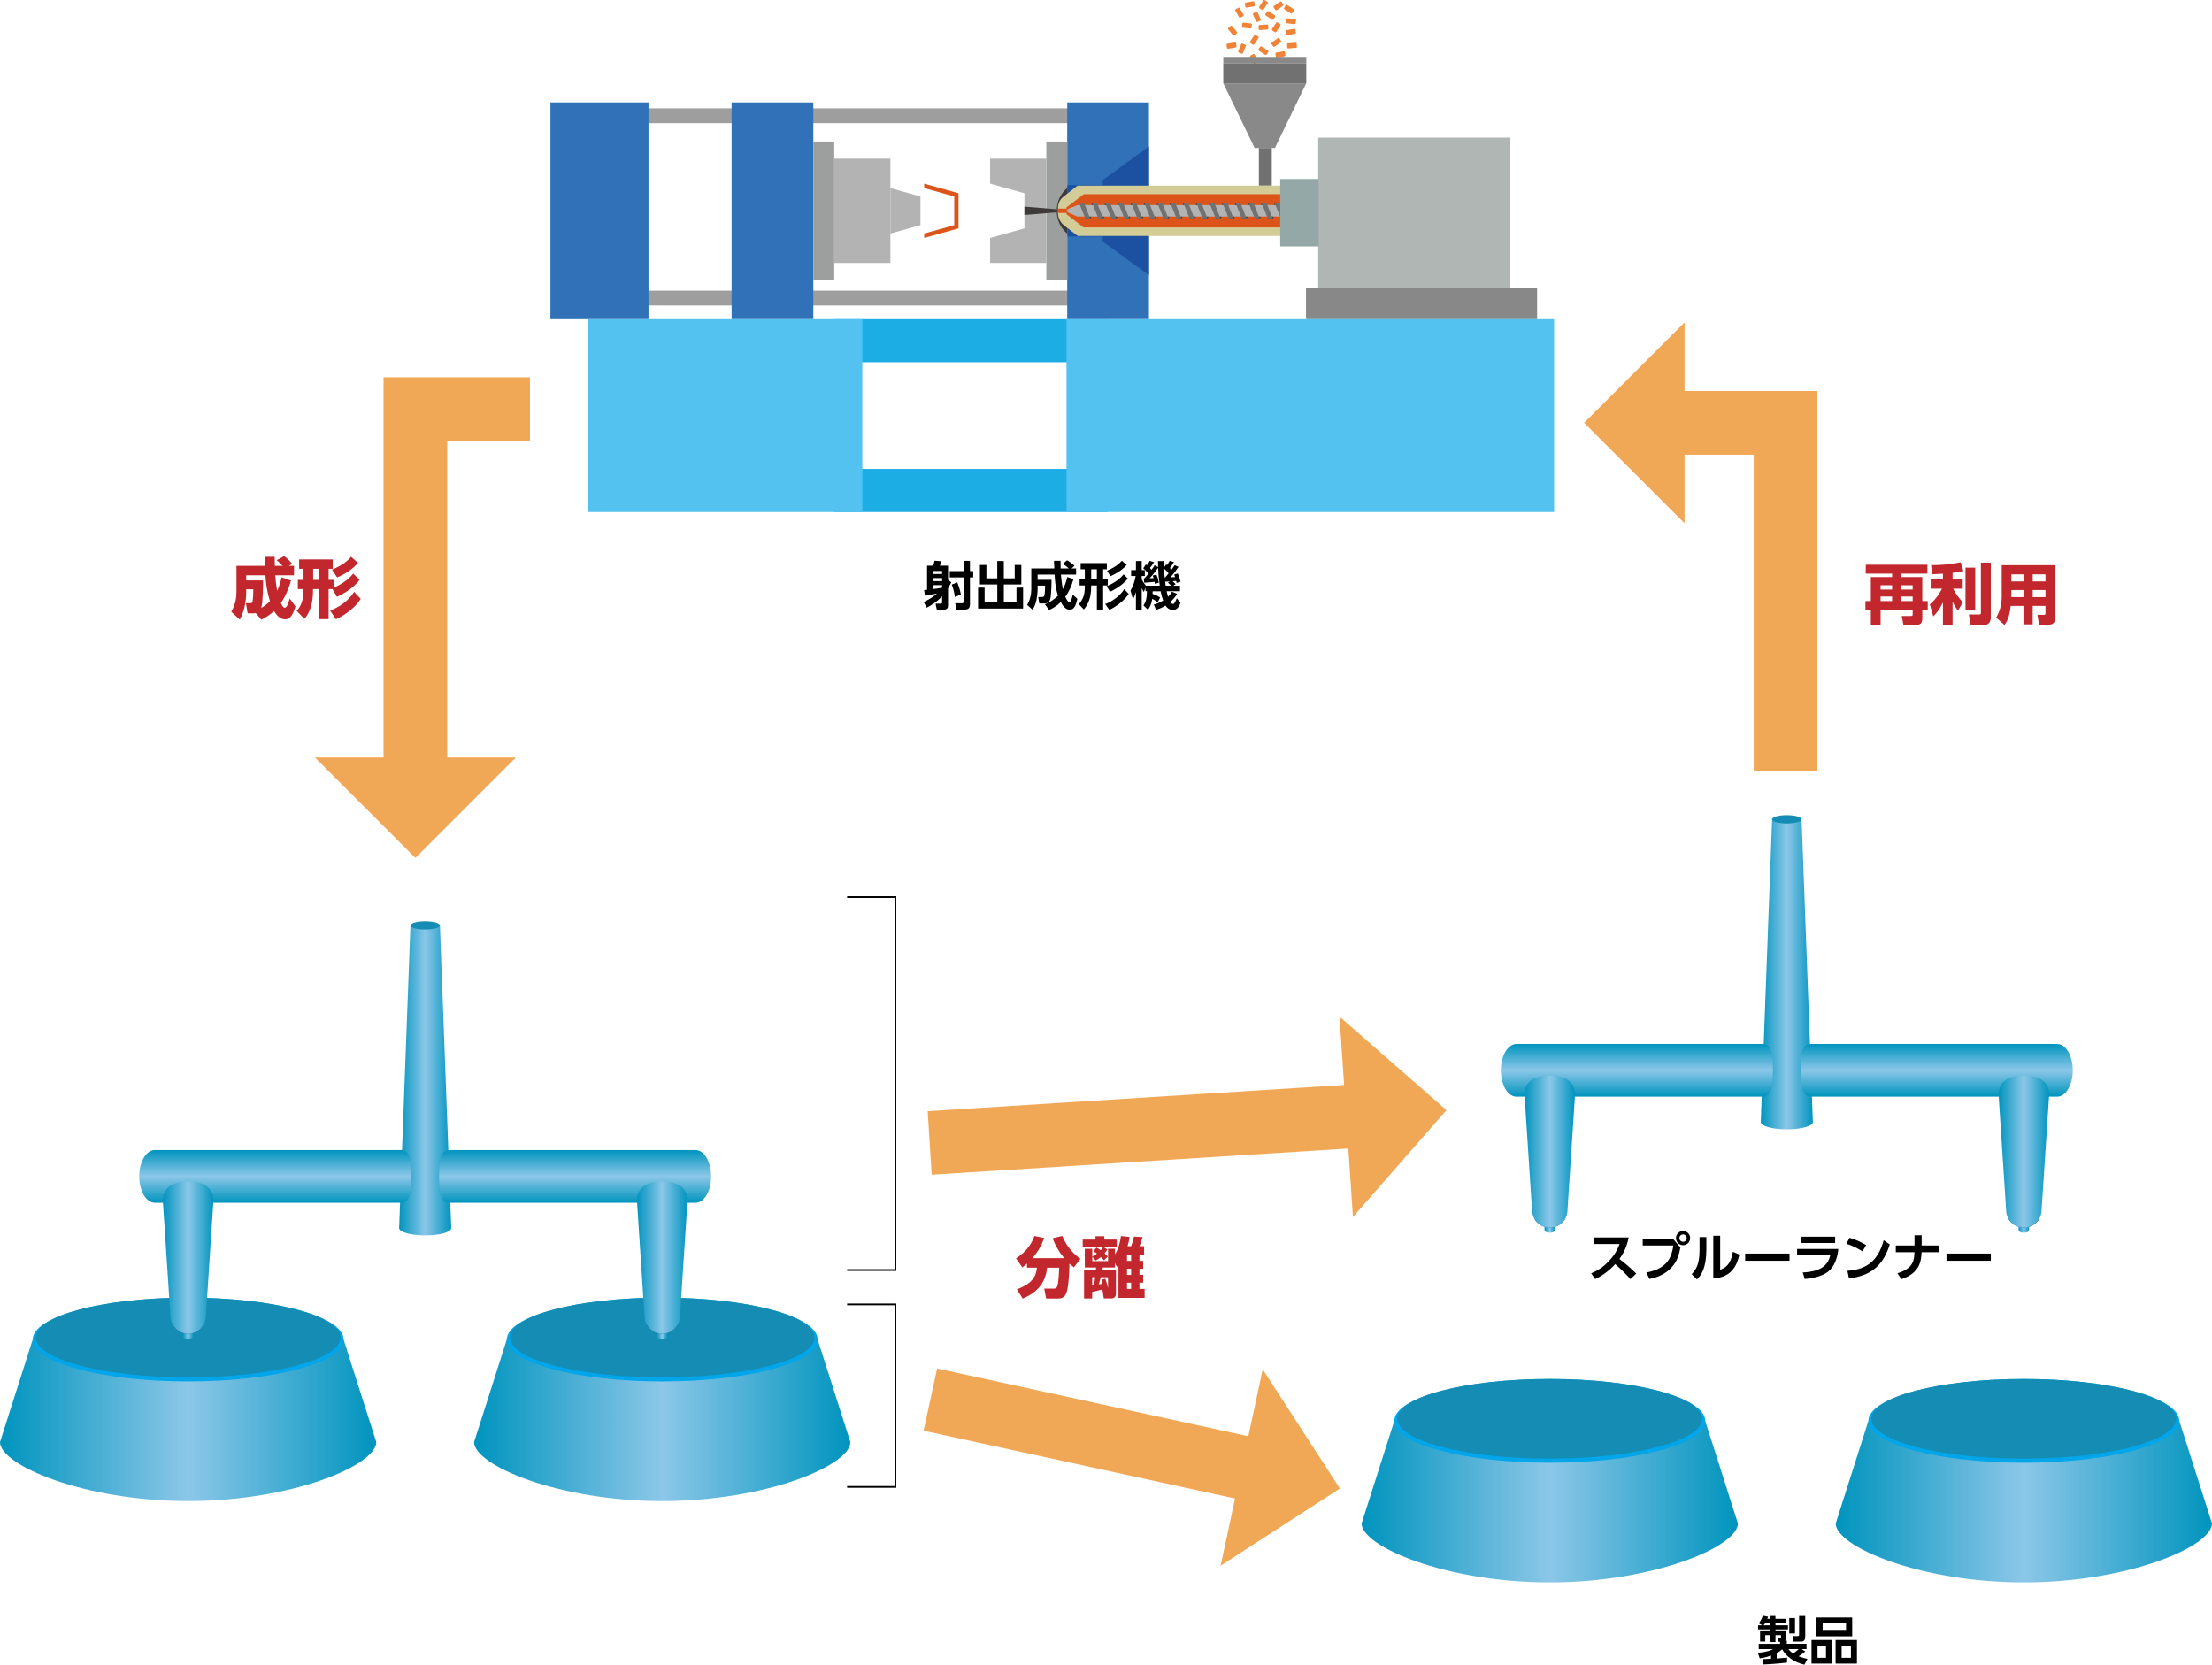 <?xml version="1.0" encoding="UTF-8"?><svg id="b" xmlns="http://www.w3.org/2000/svg" xmlns:xlink="http://www.w3.org/1999/xlink" viewBox="0 0 1280 963.4"><defs><linearGradient id="d" x1="230.97" y1="625.25" x2="261.11" y2="625.25" gradientUnits="userSpaceOnUse"><stop offset="0" stop-color="#0094be"/><stop offset=".5" stop-color="#8cc7e8"/><stop offset="1" stop-color="#0094be"/></linearGradient><linearGradient id="e" x1="159.29" y1="696.07" x2="159.29" y2="665.55" xlink:href="#d"/><linearGradient id="f" x1="0" y1="821.97" x2="217.74" y2="821.97" xlink:href="#d"/><linearGradient id="g" x1="105.83" y1="770.79" x2="111.92" y2="770.79" xlink:href="#d"/><linearGradient id="h" x1="99.82" y1="769.15" x2="117.92" y2="769.15" gradientUnits="userSpaceOnUse"><stop offset="0" stop-color="#00315c"/><stop offset=".5" stop-color="#036eb7"/><stop offset="1" stop-color="#00315c"/></linearGradient><linearGradient id="i" x1="94.25" y1="727.82" x2="123.49" y2="727.82" xlink:href="#d"/><linearGradient id="j" x1="-442.19" y1="696.07" x2="-442.19" y2="665.55" gradientTransform="translate(-109.41) rotate(-180) scale(1 -1)" xlink:href="#d"/><linearGradient id="k" x1="-601.49" y1="821.97" x2="-383.75" y2="821.97" gradientTransform="translate(-109.41) rotate(-180) scale(1 -1)" xlink:href="#d"/><linearGradient id="l" x1="-495.66" y1="770.79" x2="-489.57" y2="770.79" gradientTransform="translate(-109.41) rotate(-180) scale(1 -1)" xlink:href="#d"/><linearGradient id="m" x1="-501.67" y1="769.15" x2="-483.56" y2="769.15" gradientTransform="translate(-109.41) rotate(-180) scale(1 -1)" xlink:href="#h"/><linearGradient id="n" x1="-507.24" y1="727.82" x2="-478" y2="727.82" gradientTransform="translate(-109.41) rotate(-180) scale(1 -1)" xlink:href="#d"/><linearGradient id="o" x1="787.92" y1="869.03" x2="1005.67" y2="869.03" xlink:href="#d"/><linearGradient id="p" x1="-1389.41" y1="869.03" x2="-1171.67" y2="869.03" gradientTransform="translate(-109.41) rotate(-180) scale(1 -1)" xlink:href="#d"/><linearGradient id="q" x1="1018.89" y1="563.86" x2="1049.03" y2="563.86" xlink:href="#d"/><linearGradient id="r" x1="947.22" y1="634.69" x2="947.22" y2="604.16" xlink:href="#d"/><linearGradient id="s" x1="893.75" y1="709.41" x2="899.84" y2="709.41" xlink:href="#d"/><linearGradient id="t" x1="887.74" y1="707.76" x2="905.85" y2="707.76" xlink:href="#h"/><linearGradient id="u" x1="882.17" y1="666.43" x2="911.41" y2="666.43" xlink:href="#d"/><linearGradient id="v" x1="-1230.12" y1="634.69" x2="-1230.12" y2="604.16" gradientTransform="translate(-109.41) rotate(-180) scale(1 -1)" xlink:href="#d"/><linearGradient id="w" x1="-1283.58" y1="709.41" x2="-1277.49" y2="709.41" gradientTransform="translate(-109.41) rotate(-180) scale(1 -1)" xlink:href="#d"/><linearGradient id="x" x1="-1289.59" y1="707.76" x2="-1271.49" y2="707.76" gradientTransform="translate(-109.41) rotate(-180) scale(1 -1)" xlink:href="#h"/><linearGradient id="y" x1="-1295.16" y1="666.43" x2="-1265.92" y2="666.43" gradientTransform="translate(-109.41) rotate(-180) scale(1 -1)" xlink:href="#d"/></defs><g id="c"><path d="m534.51,348.38c1.41-.66,4.46-2.03,7.69-4.9-1.58.3-3.23.66-7.03,1.17l-.42-3.17c1.08-.09,1.23-.12,1.7-.15v-13.96h3.56c.21-.54.39-1.02.78-2.87l4.01.3c-.39,1.26-.63,1.82-.96,2.57h4.75v8.19l1.88,1.46c-.45.93-.87,1.76-1.88,3.47v9.84c0,1.44-.42,2.45-2.42,2.45h-4.1l-.69-3.44h2.9c.54,0,.87-.09.87-.81v-3.47c-3.47,3.8-7.39,5.83-8.94,6.64l-1.7-3.32Zm10.65-17.94h-5.26v1.76h5.26v-1.76Zm0,4.1h-5.26v1.79h5.26v-1.79Zm-5.26,6.37c1.55-.18,3.14-.39,5.26-.81v-1.46h-5.26v2.27Zm21.38-16.33v5.95h1.88v3.65h-1.88v15.64c0,2.66-1.68,2.96-3.2,2.96h-4.64l-.69-3.65h3.95c.42,0,.87-.06.87-1.02v-13.93h-7.98v-3.65h7.98v-5.95h3.71Zm-8.76,20.9c-.3-2.69-.81-4.67-1.79-7.18l3.17-1.26c.39.87,1.58,3.77,2.12,7.06l-3.5,1.38Z" stroke-width="0"/><path d="m570.79,326.97v7.74h6.28v-10.02h3.8v10.02h6.31v-7.74h3.83v11.27h-10.14v10.35h7.33v-8.52h3.83v12.11h-26.04v-12.11h3.77v8.52h7.33v-10.35h-10.05v-11.27h3.77Z" stroke-width="0"/><path d="m604.64,349.73c2.33-.99,5.11-2.45,7.6-5.02-1.61-4.78-1.82-9.39-1.97-12.2h-9.84v3.05h8.07c.03,2.57-.18,6.97-.45,9.54-.18,1.85-.75,4.16-3.68,4.16h-2.96l-.63-3.77h2.51c.39,0,.81-.15.99-.72.45-1.38.48-4.99.48-5.86h-4.34v2.21c0,1.94-.33,4.31-.66,6.07-.45,2.39-1.32,4.13-2.21,5.71l-3.17-2.84c1.61-2.75,2.39-5.92,2.39-9.12v-11.96h13.34c-.03-.63-.18-3.71-.21-4.43h3.8c0,1.02,0,1.68.06,4.43h4.72c-1.53-1.35-2.09-1.82-3.53-2.63l2.51-2.09c1.43.78,2.27,1.38,4.34,3.14l-1.76,1.58h2.66v3.53h-8.79c.24,2.84.54,5.65,1.14,8.43.78-1.4,1.68-3.26,2.57-7l3.59,1.2c-1.23,4.25-2.75,7.42-4.76,10.26.54,1.11,1.46,3.11,2.27,3.11.54,0,.93-.66,1.14-1.11.18-.39.75-2.54.93-3.23l2.66,2.39c-.9,3.65-1.79,6.31-4.48,6.31s-4.4-3.11-5.11-4.43c-2.6,2.54-5.08,3.8-6.79,4.58l-2.42-3.29Z" stroke-width="0"/><path d="m634.72,352.93v-14.11h-3.29v.75c0,8.1-3.05,11.72-4.25,13.13l-2.9-3.05c2.48-2.9,3.47-5.53,3.47-10.2v-.63h-3.02v-3.59h3.02v-5.77h-2.42v-3.59h15.16v3.59h-2.15v5.77h2.66v3.59h-2.66v14.11h-3.62Zm-3.29-23.47v5.77h3.29v-5.77h-3.29Zm21.71,14.26c-1.88,2.96-5.95,6.64-11.18,9.24l-2.42-3.38c4.01-1.43,8.61-4.78,11.03-8.61l2.57,2.75Zm-.51-8.88c-1.58,2.06-5.29,5.35-10.32,7.65l-1.97-3.26c3.41-1.26,7.3-3.71,9.87-6.85l2.42,2.45Zm-.63-7.92c-3.35,3.77-7.54,5.71-9.45,6.55l-1.97-3.2c1.35-.54,5.53-2.27,8.61-5.77l2.81,2.42Z" stroke-width="0"/><path d="m669.89,348.62c-.6-.51-1.46-1.26-3.17-2.06-.51,3.59-1.53,5.11-2.45,6.31l-2.57-2.42c1.58-2.63,1.91-4.4,2-8.34h-.87v-2.03l-.96,2.51c-.39-.63-.54-.87-1.2-2.21v12.47h-3.35v-10.32c-.6,2.21-1.2,3.29-1.73,4.31l-1.41-5.05c1.55-2.57,2.45-5.47,2.99-8.43h-2.63v-3.44h2.78v-5.23h3.35v5.23h1.79v3.44h-1.79v1.82c.63,1.35,1.43,2.54,2.39,3.77h8.04c-.48-3.2-.81-6.67-.93-10.35-.69.96-3.26,4.34-4.9,6.07.48,0,1.91-.06,2.3-.09-.24-.78-.33-1.02-.54-1.46l2.12-.63c.9,1.97,1.29,3.92,1.43,4.72l-2.3.69c-.06-.57-.12-.75-.18-1.17-1.5.18-4.52.42-5.95.54l-.33-2.57h.45c.57-.6,1.58-1.85,2.33-2.78-1.41-1.61-2.39-2.45-3.05-3.05l1.53-2.21c.15.12.42.33.6.48,1.11-1.52,1.32-1.94,1.61-2.57l2.51.78c-.54.87-1.2,1.97-2.39,3.32.3.36.6.66.93,1.08,1.11-1.44,1.41-1.97,1.79-2.63l2,1.11c-.03-.9-.03-1.67-.03-3.53h3.38c0,1.2,0,2.39.06,3.71l1.32-1.79.48.42c1.11-1.67,1.26-2,1.5-2.48l2.48.72c-.87,1.53-1.91,2.9-2.33,3.44.33.33.57.6.9.99,1.23-1.67,1.38-1.85,1.85-2.63l2.24.99c-1.76,2.6-2.72,3.86-4.75,6.07.45-.03,2.45-.15,2.78-.18-.27-.81-.33-.96-.57-1.43l2.09-.66c.69,1.38,1.14,3.02,1.61,4.72l-2.3.78c-.12-.66-.18-.84-.24-1.2-.48.06-1.5.18-2.03.24.63.51.81.69,1.73,1.68l-1.38.9h3.89v3.17h-7.74c.21.99.54,2.3.81,3.2,1.2-1.17,1.79-2.06,2.33-2.93l2.93,1.23c-.51.9-1.5,2.57-3.89,4.72.24.36.78,1.17,1.52,1.17.33,0,.6-.27.75-.48.24-.36.9-1.35,1.44-2.87l2.15,2.69c-.78,1.97-1.79,4.1-4.31,4.1-2.18,0-3.44-1.17-4.37-2.51-2.48,1.53-4.28,2.06-5.44,2.39l-1.35-2.99c1.14-.33,2.99-.87,5.47-2.36-.3-.75-.9-2.39-1.49-5.35h-4.64c0,.66,0,.99-.03,1.53,2.45.78,3.74,1.67,4.37,2.09l-1.46,2.9Zm4.34-14.41c.3-.36.9-1.05,2-2.42-.48-.63-1.53-1.82-2.63-2.75.06,2.12.21,3.8.36,5.17h.27Zm2.69,2.27c-.45.03-2.3.18-2.69.18.06.36.24,1.94.3,2.27h3.2c-.87-.87-1.58-1.43-1.91-1.7l1.11-.75Z" stroke-width="0"/><path d="m1020.15,960.2c.57,0,2.75-.09,4.69-.21v-1.88c-3.26,1.2-5.35,1.46-6.55,1.61l-1.08-3.14c5.59-.57,7.39-1.47,8.82-2.21h-8.34v-3.05h12.38v-1.17h-1.05l-.6-2.39h1.79c.24,0,.39-.09.39-.33v-1.11h-3.2v3.98h-3.17v-3.98h-2.75v3.68h-2.99v-5.95h5.74v-1.08h-6.91v-2.36h2.48l-2.12-1.17c.6-.72,1.61-2.03,2.42-4.37l3.02.57c-.33.78-.36.87-.48,1.23h1.58v-1.65h3.17v1.65h5.86v2.48h-5.86v1.26h7.24v2.36h-7.24v1.08h6.04v3.77c0,.66-.12,1.17-.51,1.64h1.05v1.85h11.39v3.05h-2.75l2.03,1.41c-1.23,1.02-2.15,1.73-3.86,2.78,2.33.9,3.8,1.23,5.11,1.5l-1.73,3.35c-6.19-1.4-11.03-5.2-12.86-8.91-.72.66-1.44,1.26-3.2,2.18v3.17c1.64-.12,4.99-.39,6.01-.51l-.03,2.84c-4.28.54-9.63.96-13.66,1.08l-.3-3.05Zm4.1-19.58v-1.26h-2.81c-.18.27-.45.72-.96,1.26h3.77Zm10.71,13.75c.45.69.96,1.38,2.69,2.57,1.05-.72,2.51-1.94,3.2-2.57h-5.89Zm.42-17.97h3.32v8.91h-3.32v-8.91Zm5.68-1.17h3.56v12.23c0,2.36-1.73,2.57-2.12,2.57h-4.66l-.45-3.17h2.87c.81,0,.81-.39.81-.84v-10.8Z" stroke-width="0"/><path d="m1060.13,949.11v13.66h-11.87v-13.66h11.87Zm11.66-13.01v10.88h-20.69v-10.88h20.69Zm-20.06,16.33v7h4.9v-7h-4.9Zm2.96-13.04v4.37h13.55v-4.37h-13.55Zm19.85,9.72v13.66h-12.35v-13.66h12.35Zm-8.85,3.32v7h5.38v-7h-5.38Z" stroke-width="0"/><path d="m942.46,716.17c-1.23,6.07-3.44,9.78-5.35,12.44,4.54,3.59,6.16,4.9,9.72,8.43l-3.35,3.23c-1.82-2.03-4.37-4.81-8.82-8.7-2.81,3.14-7.09,6.64-11.63,8.64l-2.27-3.32c4.34-1.85,7.39-3.95,10.58-7.42,3.23-3.5,4.81-6.7,5.86-9.54h-14.8v-3.77h20.06Z" stroke-width="0"/><path d="m968.06,716.89l4.34,5.05c-.81,4.1-1.79,7.74-4.87,11.27-2.48,2.84-6.91,5.86-13.04,6.94l-1.82-3.74c12.44-2.18,14.68-9.18,15.64-15.61h-17.73v-3.92h17.49Zm9.96-.36c0,2.27-1.82,4.1-4.1,4.1s-4.1-1.82-4.1-4.1,1.85-4.1,4.1-4.1,4.1,1.79,4.1,4.1Zm-6.22,0c0,1.2.96,2.12,2.12,2.12s2.12-.9,2.12-2.12-.99-2.12-2.12-2.12-2.12.9-2.12,2.12Z" stroke-width="0"/><path d="m987.41,722.9c0,11.12-3.05,15.16-5.47,17.52l-3.02-3.02c2.78-2.99,4.54-6.01,4.54-14.17v-7.27h3.95v6.94Zm7.98,11.99c2.99-1.32,6.01-2.63,7.36-10.44l3.77,1.61c-1.23,5.38-3.92,13.19-15.1,13.78v-24.67h3.98v19.71Z" stroke-width="0"/><path d="m1035.52,725.47v4.16h-25.66v-4.16h25.66Z" stroke-width="0"/><path d="m1063.78,722.81c-.45,4.78-2.12,10.43-6.34,13.43-1.79,1.26-5.41,3.23-13.07,3.95l-1.2-3.77c7.8-.45,14.23-2.33,15.91-9.93h-19.17v-3.68h23.86Zm-1.85-7.09v3.65h-19.85v-3.65h19.85Z" stroke-width="0"/><path d="m1077.72,724.25c-1.32-.9-4.39-2.87-9.27-4.46l1.82-3.44c2.18.66,5.53,1.76,9.6,4.22l-2.15,3.68Zm-8.7,11.21c8.88-.72,17.19-3.68,21.02-17.7l3.5,2.45c-3.56,11.03-9.72,18.06-23.62,19.59l-.9-4.34Z" stroke-width="0"/><path d="m1122.03,720.81v3.86h-10.08c-.24,4.84-.81,12.02-11.69,15.61l-2.3-3.41c9.45-2.81,9.69-7.83,9.87-12.2h-10.8v-3.86h10.83v-5.92h4.13v5.92h10.05Z" stroke-width="0"/><path d="m1152.02,725.47v4.16h-25.66v-4.16h25.66Z" stroke-width="0"/><path d="m148.03,354.83c-.38.08-.61.11-1.14.11h-3.6l-.98-5.87h2.58c.57,0,.98,0,1.29-1.21.3-1.36.38-4.92.42-6.82h-4.13v2.16c0,.87-.08,9.05-3.75,15.38l-4.92-4.58c2.61-4.24,3.03-8.67,3.03-11.25v-15.26h16.55c-.04-.83-.19-4.47-.23-5.23h5.79c0,1.06,0,1.89.08,5.23h4.51c-.95-1.06-2.08-2.23-3.45-3.26l4.32-2.35c1.7.99,4.24,3.86,4.73,4.43l-2.01,1.17h3.03v5.45h-10.87c.19,3.11.53,5.98,1.1,9.05,1.63-3.52,2.23-6.4,2.58-7.88l5.45,1.93c-2.12,7.2-4.51,10.94-5.87,12.95.57,1.29,1.36,2.73,2.16,2.73,1.4,0,2.23-2.84,2.95-5.34l3.33,4.62c-2.05,6.78-4.13,7.42-6.02,7.42-2.76,0-4.73-2.12-6.4-4.77-3.11,2.88-5.98,4.28-7.38,4.96l-3.14-3.79Zm4.2-18.9c0,1.89,0,12.12-1.06,15.94,2.42-1.48,3.94-2.8,5.04-3.94-1.48-4.73-2.42-10.04-2.61-15h-11.13v2.99h9.77Z" fill="#c1272d" stroke-width="0"/><path d="m192.42,340.93h-2.27v17.38h-5.42v-17.38h-3.6v.76c0,10.53-3.48,14.62-5,16.47l-4.43-4.62c1.29-1.51,3.94-4.54,3.94-11.97v-.64h-3.29v-5.34h3.29v-6.4h-2.54v-5.42h19.43v5.42h-2.39v6.4h2.99v4.47c4.36-1.82,8.33-4.43,11.29-8.1l3.64,3.64c-2.01,2.84-6.82,7.01-13.1,9.81l-2.54-4.47Zm-11.21-11.74v6.4h3.52v-6.4h-3.52Zm27.53,17.38c-2.73,4.51-8.1,8.86-14.35,11.82l-3.37-5.04c5.04-1.86,10.49-5.42,13.9-10.83l3.83,4.05Zm-1.51-20.79c-4.62,5.04-9.47,7.27-12.16,8.37l-2.95-4.47c6.63-2.8,9.05-5.19,11.02-7.46l4.09,3.56Z" fill="#c1272d" stroke-width="0"/><path d="m1115.31,331.98h-15.3v1.97h12.35v13.9h3.14v5.15h-3.14v5.04c0,2.5-1.02,3.6-3.64,3.6h-7.27l-.99-5.15h5.34c.91,0,.99-.38.99-.99v-2.5h-18.56v8.63h-5.64v-8.63h-3.14v-5.15h3.14v-13.9h12.31v-1.97h-15.26v-5.15h35.68v5.15Zm-27.08,6.74v2.46h6.66v-2.46h-6.66Zm0,6.51v2.61h6.66v-2.61h-6.66Zm11.78-6.51v2.46h6.78v-2.46h-6.78Zm0,6.51v2.61h6.78v-2.61h-6.78Z" fill="#c1272d" stroke-width="0"/><path d="m1124.32,332.02c-3.94.23-4.92.23-6.21.27l-.68-5.23c5,0,10.6-.3,17.08-1.67l1.63,5.11c-1.4.34-2.39.57-6.25,1.02v3.86h5.87v5.3h-5.57c1.59,2.99,3.37,5.57,5.68,7.84l-2.88,4.85c-.61-.8-1.86-2.46-3.11-5.15v13.44h-5.57v-12.99c-1.78,3.64-3.41,5.72-5.57,8.1l-2.01-7.01c4.2-3.48,6.78-8.6,7.04-9.09h-6.55v-5.3h7.08v-3.37Zm18.67-3.52v24.62h-5.64v-24.62h5.64Zm9.01-2.88v31.66c0,.87,0,4.39-3.94,4.39h-7.69l-1.06-6.06h5.83c.98,0,1.14-.23,1.14-.98v-29.01h5.72Z" fill="#c1272d" stroke-width="0"/><path d="m1189.43,357.39c0,3.94-2.88,4.28-5.19,4.28h-4.32l-.91-5.83h3.64c.76,0,.98-.15.98-1.06v-4.13h-7.39v10.68h-5.34v-10.68h-7.39c-.38,3.83-1.25,7.92-3.56,11.06l-4.85-4.28c2.92-4.77,3.22-9.7,3.22-11.89v-18.44h31.09v30.3Zm-18.52-25h-7.01v4.09h7.01v-4.09Zm0,9.09h-7.01v4.09h7.01v-4.09Zm12.72-9.09h-7.39v4.09h7.39v-4.09Zm0,9.09h-7.39v4.09h7.39v-4.09Z" fill="#c1272d" stroke-width="0"/><path d="m594.32,731.21c-.8.76-1.44,1.29-2.69,2.27l-3.71-5.19c6.44-4.24,9.09-8.67,10.64-12.99l5.64,1.14c-.68,1.89-2.42,6.82-6.82,11.7h18.44c-2.88-3.41-5.11-7.35-6.78-11.51l5.64-1.36c1.89,4.36,4.85,9.35,10.53,13.22l-3.79,4.92c-.72-.49-1.36-.99-2.58-2.08,0,2.95-.42,13.86-1.82,17.12-.8,1.78-1.86,3.03-4.85,3.03h-6.78l-1.14-5.72h5.49c.95,0,1.59-.3,1.97-1.1.83-1.78,1.1-8.37,1.21-11.02h-7.01c-.98,9.05-5.72,14.28-14.13,17.91l-3.33-5.38c8.29-3.11,11.1-7.01,11.59-12.54h-5.76v-2.42Z" fill="#c1272d" stroke-width="0"/><path d="m632.01,751.44h-4.7v-16.4h6.82c.04-.23.08-1.02.11-1.51h-6.51v-10.83h4.32v4.58c.3-.19,1.4-.8,2.69-1.78-.95-.72-1.36-1.02-2.08-1.48l1.89-2.05c.95.61,1.36.91,2.35,1.55.34-.38.98-1.06,1.51-1.82h-11.89v-4.32h7.39v-1.93h5.11v1.93h7.2v4.32h-7.69l2.31,1.4c-.64,1.02-1.02,1.52-1.63,2.23.45.38.83.76,1.86,1.82l-2.23,2.27c-.72-.87-1.17-1.36-1.78-1.93-1.4,1.14-2.31,1.63-3.03,2.01l-1.97-2.2v2.54h9.13v-7.16h3.98v3.37c2.42-4.09,3.14-8.14,3.48-10.72l4.96.53c-.19,1.55-.38,2.73-1.14,5.34h2.05c.68-1.63,1.4-4.05,1.7-5.6l4.96.38c-.27.95-1.06,3.56-1.82,5.23h2.69v4.96h-2.69v3.52h2.16v4.54h-2.16v3.56h2.16v4.51h-2.16v3.6h2.99v5.19h-15.15v-18.97c-.38.49-.45.61-.91,1.06l-1.14-2.16v2.5h-6.97c-.11.68-.15.87-.3,1.51h7.88v13.63c0,1.78-.98,2.76-2.69,2.76h-4.36l-.8-5.19c-1.44.42-3.56.95-5.91,1.44v3.75Zm0-7.69c.3,0,.72-.08,1.02-.08.45-2.46.53-3.14.72-4.51h-1.74v4.58Zm7.61-3.71c.68,1.93,1.29,4.17,1.55,5.34v-6.21h-4.24c-.42,1.67-.64,2.57-1.14,4.13.95-.11,1.29-.19,2.12-.38-.23-1.06-.34-1.48-.57-2.27l2.27-.61Zm14.92-13.86h-2.39v3.52h2.39v-3.52Zm0,8.07h-2.39v3.56h2.39v-3.56Zm0,8.07h-2.39v3.6h2.39v-3.6Z" fill="#c1272d" stroke-width="0"/><path d="m254.56,535.53h-17.05l-6.54,175.21c0,2.33,6.75,4.22,15.07,4.22s15.07-1.89,15.07-4.22l-6.54-175.21Z" fill="url(#d)" stroke-width="0"/><ellipse cx="246.04" cy="535.53" rx="8.53" ry="2.39" fill="#148cb3" stroke-width="0"/><path d="m232.25,696.07H89.61c-5,0-9.05-6.83-9.05-15.26s4.05-15.26,9.05-15.26h142.64c5,0,5.78,6.83,5.78,15.26s-.78,15.26-5.78,15.26Z" fill="url(#e)" stroke-width="0"/><path d="m18.92,775.23L0,834.58c0,13.39,48.74,34.13,108.87,34.13s108.87-20.74,108.87-34.13l-18.92-59.36" fill="url(#f)" stroke-width="0"/><ellipse cx="108.87" cy="775.23" rx="89.95" ry="24.24" fill="#00a5ea" stroke-width="0"/><ellipse cx="108.87" cy="774.04" rx="88.18" ry="23.06" fill="#148cb3" stroke-width="0"/><path d="m108.87,774.8c-1.68,0-3.04-.54-3.04-1.74v-4.09c0-1.2,1.36-2.18,3.04-2.18s3.04.98,3.04,2.18v4.09c0,1.2-1.36,1.74-3.04,1.74Z" fill="url(#g)" stroke-width="0"/><path d="m99.82,766.43c1.73,3.23,5.13,5.43,9.05,5.43s7.33-2.2,9.05-5.43c-2.27,1.98-5.48,3.22-9.05,3.22s-6.78-1.24-9.05-3.22Z" fill="url(#h)" stroke-width="0"/><path d="m108.87,683.77c-8.07,0-14.62,3.06-14.62,11.13l4.36,66.7c0,5.67,4.59,10.26,10.26,10.26s10.26-4.59,10.26-10.26l4.36-66.7c0-8.07-6.55-11.13-14.62-11.13Z" fill="url(#i)" stroke-width="0"/><path d="m259.83,696.07h142.64c5,0,9.05-6.83,9.05-15.26,0-8.43-4.05-15.26-9.05-15.26h-142.64c-5,0-5.78,6.83-5.78,15.26,0,8.43.78,15.26,5.78,15.26Z" fill="url(#j)" stroke-width="0"/><path d="m473.16,775.23l18.92,59.36c0,13.39-48.74,34.13-108.87,34.13-60.13,0-108.87-20.74-108.87-34.13l18.92-59.36" fill="url(#k)" stroke-width="0"/><ellipse cx="383.21" cy="775.23" rx="89.95" ry="24.24" fill="#00a5ea" stroke-width="0"/><ellipse cx="383.21" cy="774.04" rx="88.18" ry="23.06" fill="#148cb3" stroke-width="0"/><path d="m383.21,774.8c1.68,0,3.04-.54,3.04-1.74v-4.09c0-1.2-1.36-2.18-3.04-2.18-1.68,0-3.04.98-3.04,2.18v4.09c0,1.2,1.36,1.74,3.04,1.74Z" fill="url(#l)" stroke-width="0"/><path d="m392.26,766.43c-1.73,3.23-5.13,5.43-9.05,5.43-3.92,0-7.33-2.2-9.05-5.43,2.27,1.98,5.48,3.22,9.05,3.22s6.78-1.24,9.05-3.22Z" fill="url(#m)" stroke-width="0"/><path d="m383.21,683.77c8.07,0,14.62,3.06,14.62,11.13l-4.36,66.7c0,5.67-4.59,10.26-10.26,10.26-5.67,0-10.26-4.59-10.26-10.26l-4.36-66.7c0-8.07,6.55-11.13,14.62-11.13Z" fill="url(#n)" stroke-width="0"/><path d="m806.84,822.29l-18.92,59.36c0,13.39,48.74,34.13,108.87,34.13s108.87-20.74,108.87-34.13l-18.92-59.36" fill="url(#o)" stroke-width="0"/><ellipse cx="896.79" cy="822.29" rx="89.95" ry="24.24" fill="#00a5ea" stroke-width="0"/><ellipse cx="896.79" cy="821.1" rx="88.18" ry="23.06" fill="#148cb3" stroke-width="0"/><path d="m1261.08,822.29l18.92,59.36c0,13.39-48.74,34.13-108.87,34.13-60.13,0-108.87-20.74-108.87-34.13l18.92-59.36" fill="url(#p)" stroke-width="0"/><ellipse cx="1171.13" cy="822.29" rx="89.95" ry="24.24" fill="#00a5ea" stroke-width="0"/><ellipse cx="1171.13" cy="821.1" rx="88.18" ry="23.06" fill="#148cb3" stroke-width="0"/><path d="m1042.49,474.15h-17.05l-6.54,175.21c0,2.33,6.75,4.22,15.07,4.22s15.07-1.89,15.07-4.22l-6.54-175.21Z" fill="url(#q)" stroke-width="0"/><ellipse cx="1033.96" cy="474.15" rx="8.53" ry="2.39" fill="#148cb3" stroke-width="0"/><path d="m1020.17,634.69h-142.64c-5,0-9.05-6.83-9.05-15.26s4.05-15.26,9.05-15.26h142.64c5,0,5.78,6.83,5.78,15.26s-.78,15.26-5.78,15.26Z" fill="url(#r)" stroke-width="0"/><path d="m896.79,713.42c-1.68,0-3.04-.54-3.04-1.74v-4.09c0-1.2,1.36-2.18,3.04-2.18s3.04.98,3.04,2.18v4.09c0,1.2-1.36,1.74-3.04,1.74Z" fill="url(#s)" stroke-width="0"/><path d="m887.74,705.04c1.73,3.23,5.13,5.43,9.05,5.43s7.33-2.2,9.05-5.43c-2.27,1.98-5.48,3.22-9.05,3.22s-6.78-1.24-9.05-3.22Z" fill="url(#t)" stroke-width="0"/><path d="m896.79,622.39c-8.07,0-14.62,3.06-14.62,11.13l4.36,66.7c0,5.67,4.59,10.26,10.26,10.26s10.26-4.59,10.26-10.26l4.36-66.7c0-8.07-6.55-11.13-14.62-11.13Z" fill="url(#u)" stroke-width="0"/><path d="m1047.75,634.69h142.64c5,0,9.05-6.83,9.05-15.26,0-8.43-4.05-15.26-9.05-15.26h-142.64c-5,0-5.78,6.83-5.78,15.26s.78,15.26,5.78,15.26Z" fill="url(#v)" stroke-width="0"/><path d="m1171.13,713.42c1.68,0,3.04-.54,3.04-1.74v-4.09c0-1.2-1.36-2.18-3.04-2.18s-3.04.98-3.04,2.18v4.09c0,1.2,1.36,1.74,3.04,1.74Z" fill="url(#w)" stroke-width="0"/><path d="m1180.18,705.04c-1.73,3.23-5.13,5.43-9.05,5.43-3.92,0-7.33-2.2-9.05-5.43,2.27,1.98,5.48,3.22,9.05,3.22,3.57,0,6.78-1.24,9.05-3.22Z" fill="url(#x)" stroke-width="0"/><path d="m1171.13,622.39c8.07,0,14.62,3.06,14.62,11.13l-4.36,66.7c0,5.67-4.59,10.26-10.26,10.26-5.67,0-10.26-4.59-10.26-10.26l-4.36-66.7c0-8.07,6.55-11.13,14.62-11.13Z" fill="url(#y)" stroke-width="0"/><rect x="482.73" y="271.39" width="158.47" height="24.93" fill="#1dade5" stroke-width="0"/><rect x="482.73" y="184.73" width="158.47" height="24.93" fill="#1dade5" stroke-width="0"/><rect x="342.42" y="62.68" width="285.41" height="8.58" fill="#9e9e9f" stroke-width="0"/><rect x="340.73" y="168.23" width="287.1" height="8.58" fill="#9e9e9f" stroke-width="0"/><rect x="617.56" y="59.26" width="47.29" height="125.47" fill="#3071b7" stroke-width="0"/><polygon points="638.11 104.21 638.11 139.78 664.84 159.22 664.84 84.77 638.11 104.21" fill="#1c50a1" stroke-width="0"/><rect x="617.56" y="107.11" width="20.55" height="29.77" fill="#1c50a1" stroke-width="0"/><rect x="423.35" y="59.26" width="47.29" height="125.47" fill="#3071b7" stroke-width="0"/><rect x="318.51" y="59.26" width="56.75" height="125.47" fill="#3071b7" stroke-width="0"/><rect x="470.63" y="81.89" width="12.1" height="80.22" transform="translate(953.37 243.99) rotate(180)" fill="#9d9e9e" stroke-width="0"/><rect x="482.73" y="91.81" width="32.51" height="60.38" transform="translate(997.97 243.99) rotate(180)" fill="#b3b3b3" stroke-width="0"/><polygon points="515.24 108.84 515.24 135.15 532.63 130.3 532.63 113.69 515.24 108.84" fill="#b3b3b3" stroke-width="0"/><polygon points="534.8 106.28 534.8 108.84 552.19 113.69 552.19 130.3 534.8 135.15 534.8 137.71 554.66 132.17 554.66 111.82 534.8 106.28" fill="#dc541a" stroke-width="0"/><rect x="605.46" y="81.89" width="12.1" height="80.22" fill="#9d9e9e" stroke-width="0"/><polygon points="572.95 91.81 572.95 106.28 592.8 111.82 592.8 132.17 572.95 137.71 572.95 152.18 605.46 152.18 605.46 91.81 572.95 91.81" fill="#b3b3b3" stroke-width="0"/><path d="m611.51,122c0,8.84,6.05,13.16,6.05,13.16v-26.32s-6.05,4.32-6.05,13.16Z" fill="#3e3a39" stroke-width="0"/><polygon points="612.22 121.17 592.8 119.58 592.8 124.41 612.22 122.82 611.51 122 612.22 121.17" fill="#3e3a39" stroke-width="0"/><rect x="664.84" y="120.01" width="4.94" height="3.94" fill="#00aa83" stroke-width="0"/><rect x="755.75" y="166.54" width="133.71" height="18.19" fill="#888" stroke-width="0"/><rect x="617.15" y="184.73" width="282.17" height="111.59" fill="#54c2f0" stroke-width="0"/><rect x="340" y="184.73" width="158.99" height="111.59" fill="#54c2f0" stroke-width="0"/><rect x="711.76" y="14.89" width="2.95" height="5.6" rx=".64" ry=".64" transform="translate(152.57 458.91) rotate(-39.62)" fill="#ef8337" stroke-width="0"/><rect x="724.34" y="20.2" width="2.95" height="5.6" rx=".64" ry=".64" transform="translate(132.02 -395.02) rotate(33.33)" fill="#ef8337" stroke-width="0"/><rect x="729.62" y=".1" width="2.95" height="5.6" rx=".64" ry=".64" transform="translate(121.85 -401.24) rotate(33.33)" fill="#ef8337" stroke-width="0"/><rect x="720.11" y="11.99" width="2.95" height="5.6" rx=".64" ry=".64" transform="translate(633.16 731.09) rotate(-84.14)" fill="#ef8337" stroke-width="0"/><rect x="745.55" y="9.43" width="2.95" height="5.6" rx=".64" ry=".64" transform="translate(658.52 754.1) rotate(-84.13)" fill="#ef8337" stroke-width="0"/><rect x="717.24" y="25.35" width="2.95" height="5.6" rx=".64" ry=".64" transform="translate(1372.74 327.45) rotate(-157.65)" fill="#ef8337" stroke-width="0"/><rect x="729.62" y="12.96" width="2.95" height="5.6" rx=".64" ry=".64" transform="translate(772.38 745.86) rotate(-94.47)" fill="#ef8337" stroke-width="0"/><rect x="746.15" y="23.55" width="2.95" height="5.6" rx=".64" ry=".64" transform="translate(779.62 773.75) rotate(-94.47)" fill="#ef8337" stroke-width="0"/><rect x="725.84" y="7.01" width="2.95" height="5.6" rx=".64" ry=".64" transform="translate(58.02 294.65) rotate(-23.83)" fill="#ef8337" stroke-width="0"/><rect x="737.05" y="21.71" width="2.95" height="5.6" rx=".64" ry=".64" transform="translate(330.25 -591.39) rotate(54.56)" fill="#ef8337" stroke-width="0"/><rect x="738.33" y=".58" width="2.95" height="5.6" rx=".64" ry=".64" transform="translate(313.58 -601.31) rotate(54.56)" fill="#ef8337" stroke-width="0"/><rect x="729.62" y="26.48" width="2.95" height="5.6" rx=".64" ry=".64" transform="translate(304.91 624.03) rotate(-56.67)" fill="#ef8337" stroke-width="0"/><rect x="744.43" y="2.51" width="2.95" height="5.6" rx=".64" ry=".64" transform="translate(331.62 625.61) rotate(-56.67)" fill="#ef8337" stroke-width="0"/><rect x="733.6" y="6.11" width="2.95" height="5.6" rx=".64" ry=".64" transform="translate(323.73 618.18) rotate(-56.67)" fill="#ef8337" stroke-width="0"/><rect x="737.05" y="12.96" width="2.95" height="5.6" rx=".64" ry=".64" transform="translate(1346.91 434.73) rotate(-146.67)" fill="#ef8337" stroke-width="0"/><rect x="715.72" y="4.51" width="2.95" height="5.6" rx=".64" ry=".64" transform="translate(1341.97 -344.94) rotate(150)" fill="#ef8337" stroke-width="0"/><rect x="724.34" y="31.28" width="2.95" height="5.6" rx=".64" ry=".64" transform="translate(1371.42 -299.3) rotate(150)" fill="#ef8337" stroke-width="0"/><rect x="711.2" y="23.55" width="2.95" height="5.6" rx=".64" ry=".64" transform="translate(807.47 733.18) rotate(-99.76)" fill="#ef8337" stroke-width="0"/><rect x="745.55" y="15.66" width="2.95" height="5.6" rx=".64" ry=".64" transform="translate(855.41 757.81) rotate(-99.76)" fill="#ef8337" stroke-width="0"/><rect x="739.51" y="28.67" width="2.95" height="5.6" rx=".64" ry=".64" transform="translate(835.52 767.07) rotate(-99.76)" fill="#ef8337" stroke-width="0"/><rect x="721.81" y="-.25" width="2.95" height="5.6" rx=".64" ry=".64" transform="translate(843.34 715.81) rotate(-99.76)" fill="#ef8337" stroke-width="0"/><rect x="707.87" y="32.9" width="48.03" height="3.67" fill="#888988" stroke-width="0"/><rect x="707.87" y="36.57" width="48.03" height="11.62" fill="#727171" stroke-width="0"/><polygon points="707.87 48.19 726.01 85.62 737.75 85.62 755.89 48.19 707.87 48.19" fill="#888988" stroke-width="0"/><rect x="728.47" y="85.62" width="7.46" height="21.81" fill="#727171" stroke-width="0"/><rect x="762.79" y="79.63" width="111.2" height="86.91" fill="#afb6b3" stroke-width="0"/><path d="m623.48,107.43l-8.18,6.44c-1.95,1.53-3.09,3.88-3.09,6.36v2.98c0,2.83,1.31,5.51,3.54,7.24l7.86,6.11h119.71v-29.13h-119.85Z" fill="#d4cc96" stroke-width="0"/><polygon points="627.04 131.63 617.15 123.98 617.15 120.01 627.14 112.36 743.33 112.36 743.33 131.63 627.04 131.63" fill="#dc541a" stroke-width="0"/><rect x="612.22" y="120.73" width="5.12" height="2.5" fill="#dc541a" stroke-width="0"/><polygon points="634.89 117.63 632.07 117.63 628.18 126.36 631 126.36 634.89 117.63" fill="#3d3a39" stroke-width="0"/><polygon points="642.43 117.63 639.61 117.63 635.72 126.36 638.54 126.36 642.43 117.63" fill="#3d3a39" stroke-width="0"/><polygon points="649.97 117.63 647.15 117.63 643.27 126.36 646.09 126.36 649.97 117.63" fill="#3d3a39" stroke-width="0"/><polygon points="657.51 117.63 654.69 117.63 650.81 126.36 653.63 126.36 657.51 117.63" fill="#3d3a39" stroke-width="0"/><polygon points="665.06 117.63 662.24 117.63 658.35 126.36 661.17 126.36 665.06 117.63" fill="#3d3a39" stroke-width="0"/><polygon points="672.6 117.63 669.78 117.63 665.89 126.36 668.71 126.36 672.6 117.63" fill="#3d3a39" stroke-width="0"/><polygon points="680.14 117.63 677.32 117.63 673.44 126.36 676.26 126.36 680.14 117.63" fill="#3d3a39" stroke-width="0"/><polygon points="687.68 117.63 684.87 117.63 680.98 126.36 683.8 126.36 687.68 117.63" fill="#3d3a39" stroke-width="0"/><polygon points="695.23 117.63 692.41 117.63 688.52 126.36 691.34 126.36 695.23 117.63" fill="#3d3a39" stroke-width="0"/><polygon points="702.77 117.63 699.95 117.63 696.07 126.36 698.88 126.36 702.77 117.63" fill="#3d3a39" stroke-width="0"/><polygon points="710.31 117.63 707.49 117.63 703.61 126.36 706.43 126.36 710.31 117.63" fill="#3d3a39" stroke-width="0"/><polygon points="717.86 117.63 715.04 117.63 711.15 126.36 713.97 126.36 717.86 117.63" fill="#3d3a39" stroke-width="0"/><polygon points="725.4 117.63 722.58 117.63 718.69 126.36 721.51 126.36 725.4 117.63" fill="#3d3a39" stroke-width="0"/><polygon points="732.94 117.63 730.12 117.63 726.24 126.36 729.06 126.36 732.94 117.63" fill="#3d3a39" stroke-width="0"/><polygon points="740.48 117.63 737.66 117.63 733.78 126.36 736.6 126.36 740.48 117.63" fill="#3d3a39" stroke-width="0"/><polygon points="748.03 117.63 745.21 117.63 741.32 126.36 744.14 126.36 748.03 117.63" fill="#3d3a39" stroke-width="0"/><path d="m617.49,121.88v.06c0,.48.3.91.76,1.11l5.13,2.25h121.43v-6.61h-121.33l-5.25,2.14c-.45.18-.75.6-.75,1.06Z" fill="#b3b3b3" stroke-width="0"/><polygon points="630.82 126.36 628 126.36 624.52 117.63 627.34 117.63 630.82 126.36" fill="#727171" stroke-width="0"/><polygon points="638.36 126.36 635.55 126.36 632.07 117.63 634.89 117.63 638.36 126.36" fill="#727171" stroke-width="0"/><polygon points="645.91 126.36 643.09 126.36 639.61 117.63 642.43 117.63 645.91 126.36" fill="#727171" stroke-width="0"/><polygon points="653.45 126.36 650.63 126.36 647.15 117.63 649.97 117.63 653.45 126.36" fill="#727171" stroke-width="0"/><polygon points="660.99 126.36 658.17 126.36 654.69 117.63 657.51 117.63 660.99 126.36" fill="#727171" stroke-width="0"/><polygon points="668.54 126.36 665.72 126.36 662.24 117.63 665.06 117.63 668.54 126.36" fill="#727171" stroke-width="0"/><polygon points="676.08 126.36 673.26 126.36 669.78 117.63 672.6 117.63 676.08 126.36" fill="#727171" stroke-width="0"/><polygon points="683.62 126.36 680.8 126.36 677.32 117.63 680.14 117.63 683.62 126.36" fill="#727171" stroke-width="0"/><polygon points="691.16 126.36 688.34 126.36 684.87 117.63 687.68 117.63 691.16 126.36" fill="#727171" stroke-width="0"/><polygon points="698.71 126.36 695.89 126.36 692.41 117.63 695.23 117.63 698.71 126.36" fill="#727171" stroke-width="0"/><polygon points="706.25 126.36 703.43 126.36 699.95 117.63 702.77 117.63 706.25 126.36" fill="#727171" stroke-width="0"/><polygon points="713.79 126.36 710.97 126.36 707.49 117.63 710.31 117.63 713.79 126.36" fill="#727171" stroke-width="0"/><polygon points="721.33 126.36 718.52 126.36 715.04 117.63 717.86 117.63 721.33 126.36" fill="#727171" stroke-width="0"/><polygon points="728.88 126.36 726.06 126.36 722.58 117.63 725.4 117.63 728.88 126.36" fill="#727171" stroke-width="0"/><polygon points="736.42 126.36 733.6 126.36 730.12 117.63 732.94 117.63 736.42 126.36" fill="#727171" stroke-width="0"/><polygon points="743.96 126.36 741.14 126.36 737.66 117.63 740.48 117.63 743.96 126.36" fill="#727171" stroke-width="0"/><rect x="740.81" y="103.56" width="22.28" height="39.05" fill="#94a8a8" stroke-width="0"/><polyline points="240.37 454.3 240.37 236.76 306.66 236.76" fill="none" stroke="#f1a856" stroke-miterlimit="10" stroke-width="36.85"/><polygon points="298.5 438.39 240.37 496.52 182.24 438.39 298.5 438.39" fill="#f1a856" stroke-width="0"/><polyline points="958.88 244.71 1033.24 244.71 1033.24 446.24" fill="none" stroke="#f1a856" stroke-miterlimit="10" stroke-width="36.85"/><polygon points="974.79 302.84 916.67 244.71 974.79 186.58 974.79 302.84" fill="#f1a856" stroke-width="0"/><line x1="537.97" y1="661.46" x2="794.89" y2="645.29" fill="none" stroke="#f1a856" stroke-miterlimit="10" stroke-width="36.85"/><polygon points="775.13 588.36 837.01 642.47 782.9 704.36 775.13 588.36" fill="#f1a856" stroke-width="0"/><line x1="538.36" y1="809.98" x2="734.06" y2="852.6" fill="none" stroke="#f1a856" stroke-miterlimit="10" stroke-width="36.85"/><polygon points="730.68 792.43 775.34 861.45 706.33 906.11 730.68 792.43" fill="#f1a856" stroke-width="0"/></g><g id="z"><polyline points="490.19 519.17 518.14 519.17 518.14 735 490.19 735" fill="none" stroke="#000" stroke-miterlimit="10"/><polyline points="490.19 754.89 518.14 754.89 518.14 860.51 490.19 860.51" fill="none" stroke="#000" stroke-miterlimit="10"/></g></svg>